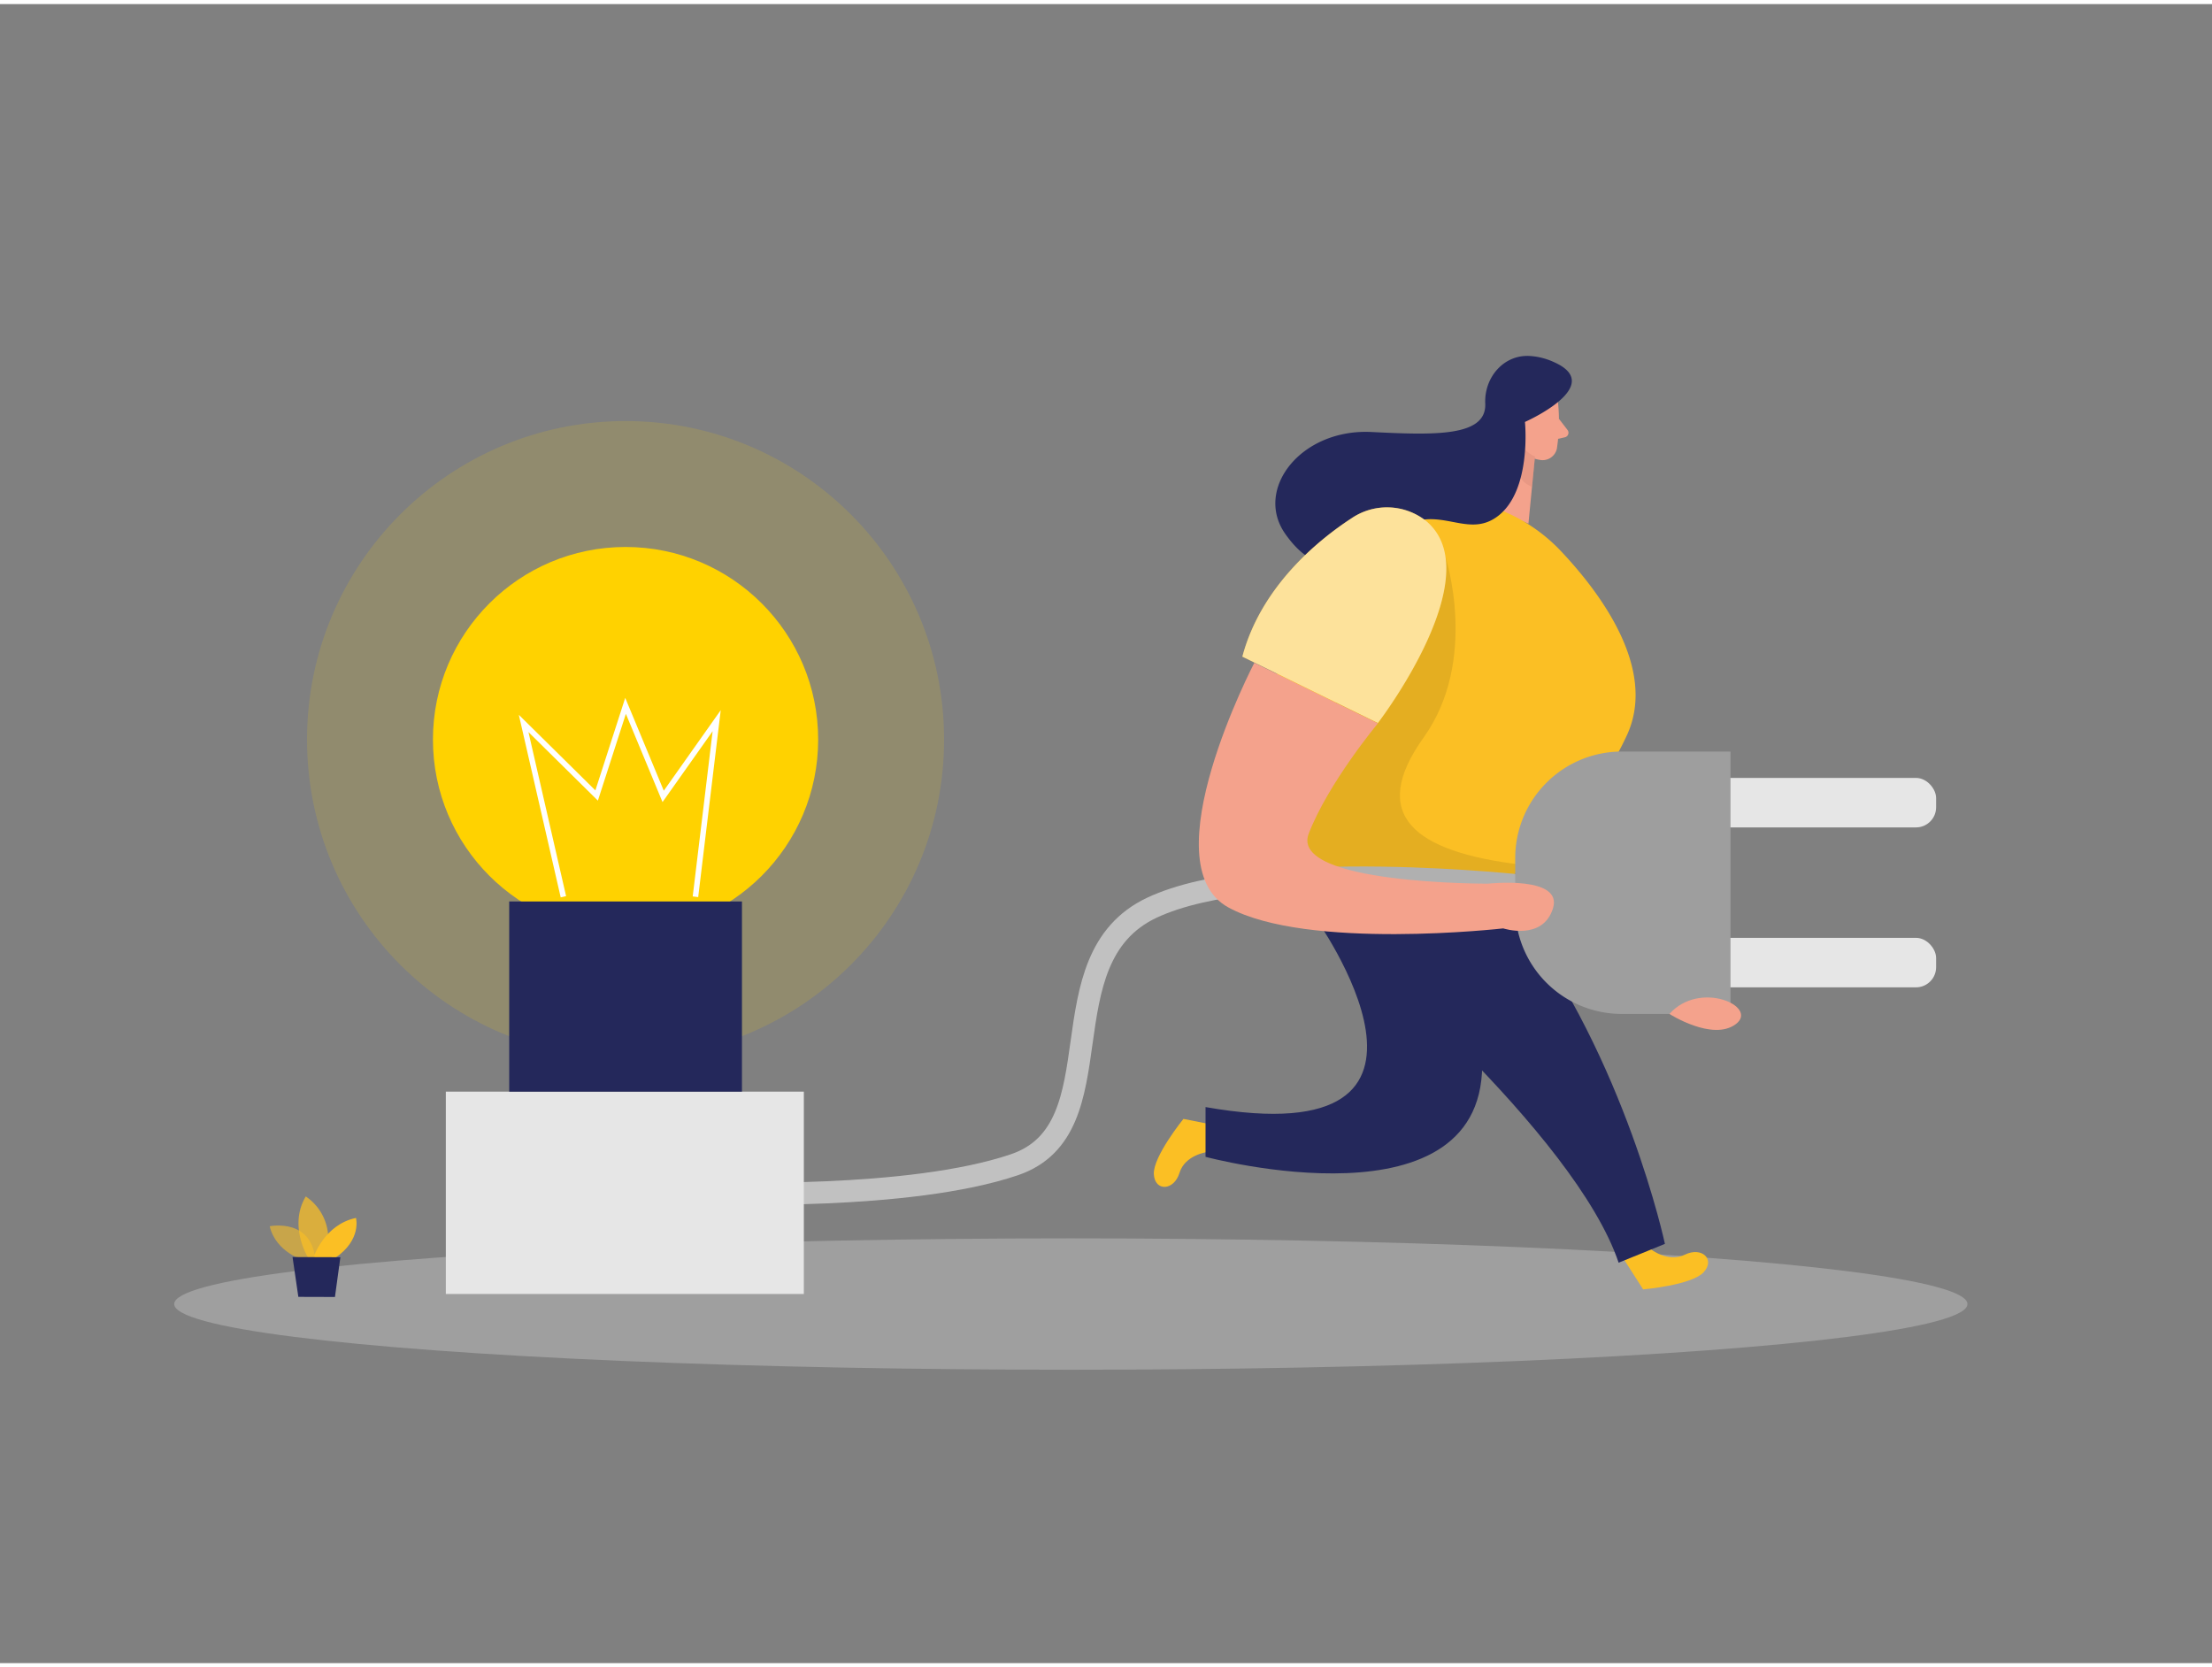 <svg data-name="Layer 1" xmlns="http://www.w3.org/2000/svg" viewBox="0 0 400 300" width="406" height="306" class="illustration styles_illustrationTablet__1DWOa"><rect x="0" y="0" width="400" height="300" fill="#808080" stroke="none"/><ellipse cx="193.64" cy="235.07" rx="162.14" ry="11.88" fill="#e6e6e6" opacity=".3"/><path d="M298.51 225.14s3.12 2.5 6.17 1 5.55.84 3.39 3.18-10.94 3.1-10.94 3.1l-3.39-5.3zM218.29 207.58s-4 .51-5 3.77-4.46 3.41-4.64.24 5.35-10 5.35-10l6.18 1.23z" fill="#FBBF24"/><path d="M237.7 148.94s-6.07 11.41 0 16 47.15 39.34 55 62.65l8.37-3.4S294 191 274.36 165z" fill="#24285b"/><path d="M237.7 165s31.3 43.43-19.7 34.45v9s51.45 13.85 50-18S237.7 165 237.7 165z" fill="#24285b"/><path d="M281.69 71.61a32.87 32.87 0 01-.16 8.79 2.64 2.64 0 01-3.18 2 5.9 5.9 0 01-4.73-4.27l-1.72-4.57a4.75 4.75 0 011.93-5.14c2.92-2.22 7.64-.03 7.86 3.19z" fill="#f4a28c"/><path fill="#f4a28c" d="M274.12 74.18l-6.73 15.98 9 3.79 1.29-13.25-3.56-6.52zM281.91 75l1.54 2a.84.84 0 01-.49 1.34l-2 .45z"/><path d="M277.58 81.82a6.1 6.1 0 01-2.24-1.73s-2.74 5.55 1.7 7.19z" fill="#ce8172" opacity=".31"/><path d="M275.76 75.56s-.11-2-1.63-1.83-1.4 3.14.69 3.35z" fill="#f4a28c"/><path d="M275.94 75s-.48-2.31-2.31-1.75-1.5 3.31 1 4.13z" fill="#f4a28c"/><path d="M265.66 89.55l4.09 1.36a30.56 30.56 0 0112.51 8c7.15 7.57 17.38 21.23 12 33.16-8 17.6-26.81 30.25-26.81 30.25l-38.17-8s-5.54-78.52 36.38-64.77z" fill="#FBBF24"/><path d="M275.76 75.56S277 87.72 271 92.48s-11.41-3.09-19.24 3.31-13.68 8.07-19.35 0 2.84-19.05 15.61-18.41c11.35.56 20.82.9 20.56-5.15-.21-4.7 3.32-8.85 8-8.6a12.14 12.14 0 014.42 1.11c9.61 4.26-5.24 10.82-5.24 10.82z" fill="#24285b"/><path d="M129.6 215s34.79 1.36 53.86-5.13 5-37.15 24.86-46.48 68.07-3.84 68.07-3.84" fill="none" stroke="#c1c1c1" stroke-miterlimit="10" stroke-width="4"/><circle cx="113.12" cy="133" r="34.83" fill="#ffd200"/><circle cx="113.12" cy="133" r="57.6" fill="#ffd200" opacity=".14"/><path d="M55.09 227.22s-5.19-1.42-6.32-6.22c0 0 8-1.63 8.27 6.67z" fill="#FBBF24" opacity=".58"/><path d="M55.73 226.7s-3.63-5.73-.44-11.09a9.22 9.22 0 013.4 11.1z" fill="#FBBF24" opacity=".73"/><path d="M56.66 226.7s1.92-6 7.71-7.2c0 0 1.08 3.93-3.75 7.22z" fill="#FBBF24"/><path fill="#24285b" d="M52.9 226.57l1.05 7.2 6.62.02.98-7.19-8.65-.03z"/><path fill="#e6e6e6" d="M80.62 196.66h64.74v36.59H80.62z"/><path d="M261.37 99.9s6.12 18.67-3.93 32.72-1.76 20.68 17.65 23l1 6.22H243.1l-14.1-4.97v-9.75l12.49-20.89z" opacity=".09"/><path fill="#24285b" d="M92.08 162.27h42.09v34.39H92.08z"/><rect x="301.28" y="139.93" width="48.83" height="8.95" rx="3.64" fill="#e6e6e6"/><rect x="301.28" y="168.85" width="48.83" height="8.95" rx="3.64" fill="#e6e6e6"/><path fill="none" stroke="#fff" stroke-miterlimit="10" d="M101.88 161.42l-7.19-31.34 13.2 13.03 5.23-16.21 6.8 16.37 9.68-13.69-3.84 31.84"/><path d="M293.24 135.16h19.69v47.45h-19.69A19.27 19.27 0 01274 163.34v-8.91a19.27 19.27 0 0119.24-19.27z" fill="#9e9e9e"/><path d="M244.37 93c-6.14 4-16.39 12.45-19.71 25l24.51 12s20.55-26.77 8.67-36.57a11.4 11.4 0 00-13.47-.43z" fill="#FBBF24"/><path d="M244.37 93c-6.14 4-16.39 12.45-19.71 25l24.51 12s20.55-26.77 8.67-36.57a11.4 11.4 0 00-13.47-.43z" fill="#fff" opacity=".54"/><path d="M226.82 119.12s-19 36.39-4.71 44.22 49.72 3.8 49.72 3.8 7.15 2.33 9-3.63-11.73-4.46-11.73-4.46-36 .16-32.44-9.05 12.51-19.94 12.51-19.94zM301.89 182.61s7.79 5 12 1.84-6.51-8.02-12-1.84z" fill="#f4a28c"/></svg>